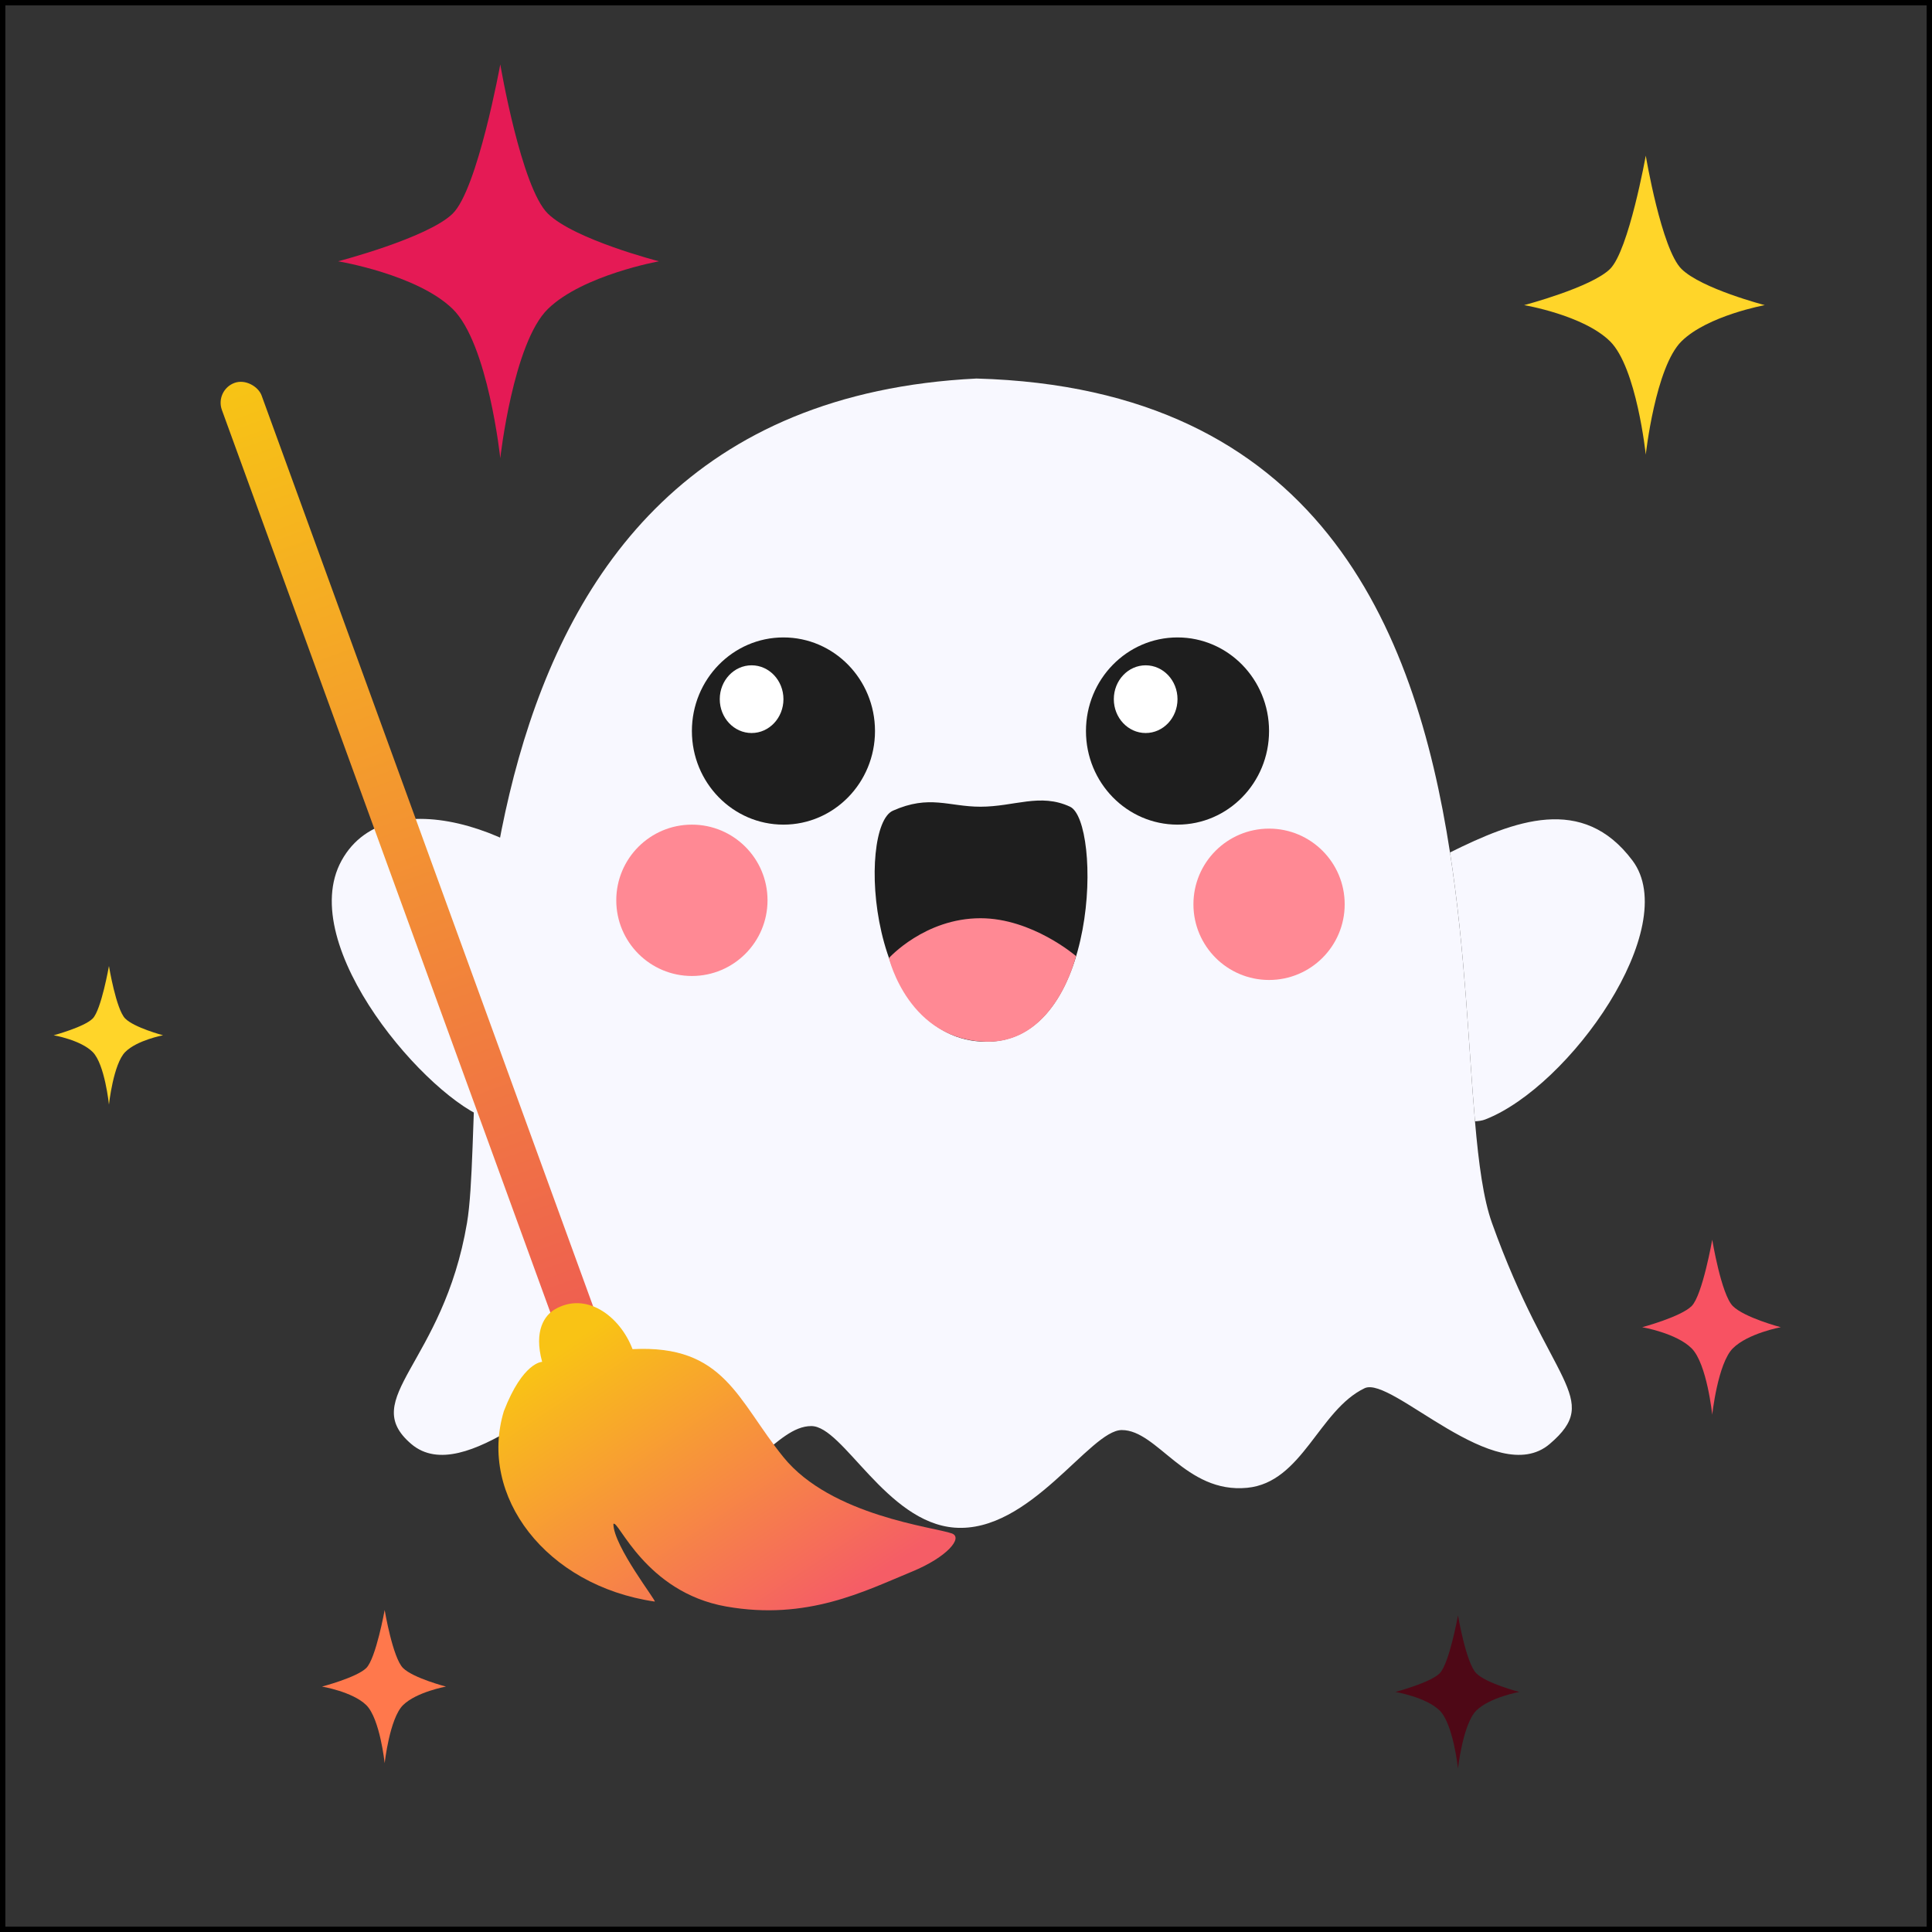 <svg width="360" height="360" viewBox="0 0 360 360" fill="none" xmlns="http://www.w3.org/2000/svg">
<rect x="0" y="0" width="360" height="360" fill="#333333" stroke="none"/>
<rect x="0.5" y="0.5" width="359" height="359" stroke="black"/>
<path d="M120.024 198.189C114.965 209.08 103.707 212.661 91.098 208.579C79.973 204.978 54.854 176.258 63.656 160.338C72.457 144.418 101.39 155.473 112.978 171.471C119.307 180.208 124.57 188.403 120.024 198.189Z" fill="#F8F8FF"/>
<path d="M76.635 269.067C66.622 260.532 82.569 254.223 87.019 227.876C91.469 201.529 76.635 75.73 181.956 70.534C245.497 72.295 263.676 116.708 270.187 158.843C273.026 177.216 273.646 195.156 274.842 208.938C275.53 216.861 276.407 223.409 278.005 227.876C288.76 257.934 298.773 260.532 288.76 269.067C278.747 277.602 259.287 256.276 254.271 258.676C245.742 262.758 242.687 276.234 232.391 277.231C220.895 278.344 215.703 266.469 209.028 266.469C203.094 266.469 191.92 285.714 177.877 284.653C165.135 283.689 157.109 265.727 151.175 265.727C144.5 265.727 139.679 277.231 128.183 276.118C117.887 275.121 119.283 262.758 110.753 258.676C105.738 256.276 86.648 277.602 76.635 269.067Z" fill="#F8F8FF"/>
<path d="M163.043 136.217C163.043 145.85 155.405 153.658 145.984 153.658C136.562 153.658 128.925 145.85 128.925 136.217C128.925 126.585 136.562 118.776 145.984 118.776C155.405 118.776 163.043 126.585 163.043 136.217Z" fill="#1E1E1E"/>
<path d="M145.984 130.28C145.984 133.764 143.327 136.588 140.05 136.588C136.773 136.588 134.117 133.764 134.117 130.28C134.117 126.796 136.773 123.971 140.05 123.971C143.327 123.971 145.984 126.796 145.984 130.28Z" fill="white"/>
<path d="M236.47 136.217C236.47 145.85 228.833 153.658 219.411 153.658C209.99 153.658 202.353 145.85 202.353 136.217C202.353 126.585 209.99 118.776 219.411 118.776C228.833 118.776 236.47 126.585 236.47 136.217Z" fill="#1E1E1E"/>
<path d="M219.411 130.28C219.411 133.764 216.755 136.588 213.478 136.588C210.201 136.588 207.544 133.764 207.544 130.28C207.544 126.796 210.201 123.971 213.478 123.971C216.755 123.971 219.411 126.796 219.411 130.28Z" fill="white"/>
<path d="M143.017 167.76C143.017 175.548 136.708 181.861 128.925 181.861C121.142 181.861 114.833 175.548 114.833 167.76C114.833 159.972 121.142 153.658 128.925 153.658C136.708 153.658 143.017 159.972 143.017 167.76Z" fill="#FF8994"/>
<path d="M250.563 168.502C250.563 176.29 244.253 182.603 236.471 182.603C228.688 182.603 222.378 176.29 222.378 168.502C222.378 160.714 228.688 154.401 236.471 154.401C244.253 154.401 250.563 160.714 250.563 168.502Z" fill="#FF8994"/>
<path d="M199.386 150.319C205.22 153.043 204.948 194.107 183.81 194.107C161.559 194.107 159.705 154.03 166.38 151.061C173.212 148.022 176.764 150.319 182.698 150.319C189.002 150.319 193.823 147.721 199.386 150.319Z" fill="#1E1E1E"/>
<path d="M182.698 171.099C172.314 171.099 165.639 178.521 165.639 178.521C165.639 178.521 169.347 194.107 184.181 194.107C196.79 194.107 200.498 178.15 200.498 178.15C200.498 178.15 192.34 171.099 182.698 171.099Z" fill="#FF8994"/>
<path d="M304.192 160.354C294.9 147.945 282.16 152.914 270.187 158.843C273.026 177.216 273.646 195.156 274.842 208.938C275.506 208.904 276.156 208.826 276.749 208.596C292.514 202.471 313.484 172.763 304.192 160.354Z" fill="#F8F8FF"/>
<rect x="40" y="72.693" width="7.875" height="194.097" rx="3.937" transform="rotate(-20 40 72.693)" fill="url(#paint0_linear_1_12)"/>
<path d="M103.359 243.995C101.532 245.073 99.415 247.906 101.02 253.762C101.02 253.762 97.442 253.762 93.889 262.94C89.086 278.759 101.743 295.465 121.994 298.428C122.483 298.499 114.298 288.101 114.298 283.957C115.186 283.069 120.218 296.685 135.315 299.349C150.411 302.013 161.047 296.508 169.963 292.837C176.475 290.156 179.526 286.519 177.363 285.733C174.107 284.549 154.866 282.477 145.986 271.524C137.392 260.925 135.034 250.508 117.864 251.394C115.496 245.178 109.172 240.566 103.359 243.995Z" fill="url(#paint1_linear_1_12)"/>
<path d="M306.665 29C306.665 29 309.589 46.439 313.325 50.12C317.06 53.8 328.842 56.856 328.842 56.856C328.842 56.856 318.186 58.803 313.325 63.593C308.463 68.383 306.665 84.713 306.665 84.713C306.665 84.713 304.959 68.474 300.005 63.593C295.051 58.712 284 56.856 284 56.856C284 56.856 296.513 53.56 300.005 50.12C303.497 46.679 306.665 29 306.665 29Z" fill="#FFD529"/>
<path d="M93.22 12C93.22 12 97.119 34.969 102.099 39.816C107.08 44.664 122.789 48.689 122.789 48.689C122.789 48.689 108.581 51.252 102.099 57.562C95.618 63.871 93.22 85.378 93.22 85.378C93.22 85.378 90.945 63.991 84.34 57.562C77.735 51.132 63 48.689 63 48.689C63 48.689 79.685 44.348 84.34 39.816C88.995 35.285 93.22 12 93.22 12Z" fill="#E51A55"/>
<path d="M20.302 180C20.302 180 21.631 188.082 23.329 189.787C25.027 191.493 30.383 192.909 30.383 192.909C30.383 192.909 25.539 193.811 23.329 196.031C21.12 198.251 20.302 205.818 20.302 205.818C20.302 205.818 19.527 198.293 17.275 196.031C15.023 193.769 10 192.909 10 192.909C10 192.909 15.688 191.382 17.275 189.787C18.862 188.193 20.302 180 20.302 180Z" fill="#FFD529"/>
<path d="M319.049 231C319.049 231 320.733 241.208 322.884 243.363C325.034 245.517 331.818 247.306 331.818 247.306C331.818 247.306 325.683 248.445 322.884 251.25C320.085 254.054 319.049 263.612 319.049 263.612C319.049 263.612 318.067 254.107 315.215 251.25C312.363 248.392 306 247.306 306 247.306C306 247.306 313.205 245.377 315.215 243.363C317.225 241.349 319.049 231 319.049 231Z" fill="#F85262"/>
<path d="M271.676 301C271.676 301 273.182 309.932 275.107 311.818C277.031 313.703 283.1 315.268 283.1 315.268C283.1 315.268 277.611 316.265 275.107 318.718C272.602 321.172 271.676 329.536 271.676 329.536C271.676 329.536 270.797 321.219 268.245 318.718C265.693 316.218 260 315.268 260 315.268C260 315.268 266.446 313.58 268.245 311.818C270.044 310.055 271.676 301 271.676 301Z" fill="#4E0816"/>
<path d="M71.676 300C71.676 300 73.182 308.932 75.107 310.818C77.031 312.703 83.1 314.268 83.1 314.268C83.1 314.268 77.611 315.265 75.107 317.718C72.602 320.172 71.676 328.536 71.676 328.536C71.676 328.536 70.797 320.219 68.245 317.718C65.693 315.218 60 314.268 60 314.268C60 314.268 66.446 312.58 68.245 310.818C70.044 309.055 71.676 300 71.676 300Z" fill="#FF784C"/>
<defs>
<linearGradient id="paint0_linear_1_12" x1="43.938" y1="72.693" x2="43.938" y2="266.79" gradientUnits="userSpaceOnUse">
<stop stop-color="#F7C415"/>
<stop offset="1" stop-color="#EE5A53"/>
</linearGradient>
<linearGradient id="paint1_linear_1_12" x1="110.033" y1="247.6" x2="147.626" y2="304.138" gradientUnits="userSpaceOnUse">
<stop stop-color="#F9C315"/>
<stop offset="1" stop-color="#F55D66"/>
</linearGradient>
</defs>
</svg>
